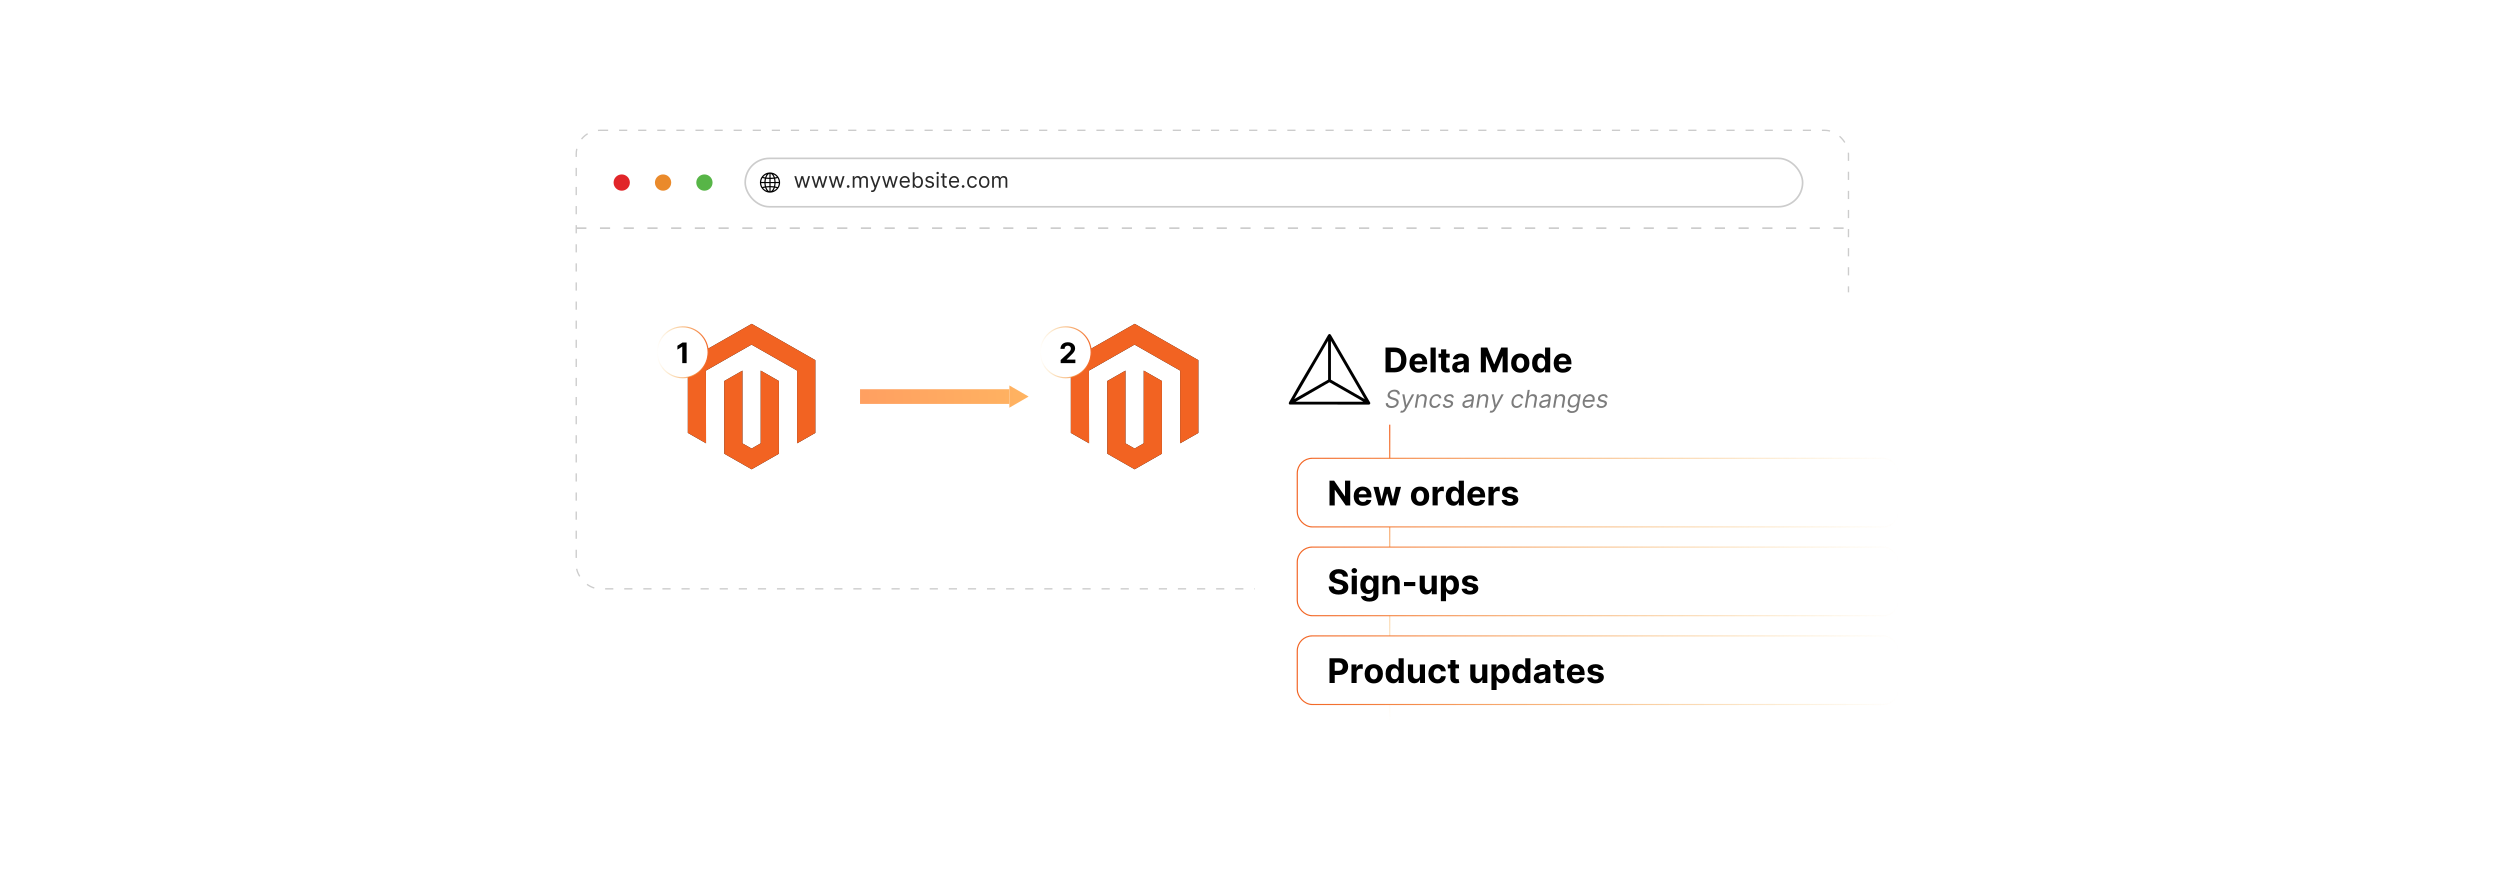 <?xml version="1.0" encoding="UTF-8"?><svg id="a" xmlns="http://www.w3.org/2000/svg" xmlns:xlink="http://www.w3.org/1999/xlink" viewBox="0 0 860 300"><defs><filter id="b" x="224.453" y="98.379" width="68.16" height="76.08" filterUnits="userSpaceOnUse"><feOffset dx="0" dy="0"/><feGaussianBlur result="c" stdDeviation="2.403"/><feFlood flood-color="#919191" flood-opacity=".3"/><feComposite in2="c" operator="in"/><feComposite in="SourceGraphic"/></filter><linearGradient id="d" x1="225.884" y1="121.191" x2="243.801" y2="121.191" gradientUnits="userSpaceOnUse"><stop offset="0" stop-color="#f2ac22" stop-opacity="0"/><stop offset="1" stop-color="#f26322"/></linearGradient><filter id="e" x="356.213" y="98.379" width="68.16" height="76.08" filterUnits="userSpaceOnUse"><feOffset dx="0" dy="0"/><feGaussianBlur result="f" stdDeviation="2.403"/><feFlood flood-color="#919191" flood-opacity=".3"/><feComposite in2="f" operator="in"/><feComposite in="SourceGraphic"/></filter><linearGradient id="g" x1="357.644" x2="375.561" xlink:href="#d"/><linearGradient id="h" x1="352.812" y1="134.206" x2="288.853" y2="138.734" gradientTransform="translate(643.069 272.84) rotate(-180)" gradientUnits="userSpaceOnUse"><stop offset="0" stop-color="#ffb361"/><stop offset="1" stop-color="#ff9d61"/></linearGradient><linearGradient id="i" x1="352.94" y1="136.015" x2="288.981" y2="140.543" gradientTransform="matrix(1,0,0,1,0,0)" xlink:href="#h"/><filter id="j" x="419.583" y="88.548" width="254.4" height="178.8" filterUnits="userSpaceOnUse"><feOffset dx="0" dy="0"/><feGaussianBlur result="k" stdDeviation="4"/><feFlood flood-color="#939393" flood-opacity=".3"/><feComposite in2="k" operator="in"/><feComposite in="SourceGraphic"/></filter><linearGradient id="l" x1="478.067" y1="248.341" x2="478.067" y2="146.085" xlink:href="#d"/><linearGradient id="m" x1="446.058" y1="169.457" x2="653.201" y2="169.457" gradientUnits="userSpaceOnUse"><stop offset="0" stop-color="#f26322"/><stop offset="1" stop-color="#f2ac22" stop-opacity="0"/></linearGradient><linearGradient id="n" y1="200.004" y2="200.004" xlink:href="#m"/><linearGradient id="o" y1="230.55" y2="230.55" xlink:href="#m"/></defs><rect x="198.225" y="44.826" width="437.648" height="157.73" rx="8.167" ry="8.167" fill="#fff" stroke="#ccc" stroke-dasharray="2.815 3.753" stroke-miterlimit="10" stroke-width=".469"/><line x1="198.225" y1="78.486" x2="635.872" y2="78.486" fill="#fff" stroke="#ccc" stroke-dasharray="3.497 4.663" stroke-miterlimit="10" stroke-width=".583"/><circle cx="213.872" cy="62.803" r="2.799" fill="#e12529"/><circle cx="228.096" cy="62.803" r="2.799" fill="#ea8a2b"/><circle cx="242.32" cy="62.803" r="2.799" fill="#57b547"/><rect x="256.345" y="54.481" width="363.759" height="16.645" rx="8.322" ry="8.322" fill="#fff" stroke="#ccc" stroke-miterlimit="10" stroke-width=".583"/><path d="M265.166,59.337l.381.058c1.37.258,2.479,1.37,2.739,2.739l.058.381c-.009.186.012.383,0,.568-.098,1.497-1.274,2.797-2.73,3.107-2.468.524-4.648-1.656-4.123-4.123.309-1.456,1.609-2.632,3.107-2.73h.568ZM264.68,59.784c-.558.173-.85.78-1.042,1.29.001.011.038.019.049.02.329.037.662.049.993.055v-1.366ZM265.085,59.784v1.366c.348.003.697-.018,1.042-.061-.179-.517-.484-1.131-1.042-1.305ZM263.746,59.973c-.484.18-.906.509-1.231.906l.703.149c.107-.382.296-.736.528-1.055ZM267.263,60.892c-.33-.401-.753-.738-1.244-.919.24.32.412.683.54,1.062l.704-.143ZM262.948,62.597c.019-.389.063-.775.148-1.155l-.83-.212c-.249.412-.396.884-.427,1.367h1.109ZM267.925,62.597c-.033-.408-.131-.823-.322-1.186-.017-.033-.077-.151-.104-.154l-.826.19c.076.379.126.763.143,1.15h1.109ZM264.68,61.569c-.389-.002-.779-.029-1.163-.081-.09.363-.133.736-.149,1.109h1.312v-1.028ZM265.085,61.569v1.028h1.312c-.01-.37-.07-.733-.135-1.095-.391.037-.783.074-1.177.068ZM262.948,63.003h-1.109c.028.468.171.922.401,1.327l.857-.191c-.084-.373-.127-.754-.149-1.136ZM264.68,63.003h-1.312c.022.362.055.725.148,1.076l1.164-.075v-1.001ZM266.397,63.003h-1.312v1.001l1.164.075c.09-.351.127-.714.148-1.076ZM267.925,63.003h-1.109c-.021.387-.069.771-.149,1.15l.832.19c.027-.002.087-.121.104-.154.191-.363.29-.778.322-1.186ZM264.68,64.423c-.302.001-.6.026-.899.054-.029.003-.133-.013-.141.021.11.318.259.63.473.891.144.175.341.35.568.399v-1.366ZM265.085,64.423v1.366c.227-.049.424-.224.568-.399.215-.262.363-.574.474-.892l-1.042-.075ZM263.218,64.546c-.181.024-.363.056-.54.1-.034.009-.184.032-.176.068.344.403.77.742,1.271.926-.247-.328-.442-.698-.555-1.094ZM267.263,64.707l-.715-.147c-.124.389-.309.756-.556,1.08.5-.186.935-.522,1.271-.933Z"/><path d="M274.459,64.572l-1.211-3.977h.642l.859,3.044h.042l.849-3.044h.652l.839,3.034h.042l.859-3.034h.642l-1.211,3.977h-.601l-.87-3.055h-.062l-.87,3.055h-.601Z" fill="#282828"/><path d="M280.382,64.572l-1.211-3.977h.642l.859,3.044h.042l.849-3.044h.652l.839,3.034h.042l.859-3.034h.642l-1.211,3.977h-.601l-.87-3.055h-.062l-.87,3.055h-.601Z" fill="#282828"/><path d="M286.306,64.572l-1.211-3.977h.642l.859,3.044h.042l.849-3.044h.652l.839,3.034h.042l.859-3.034h.642l-1.211,3.977h-.601l-.87-3.055h-.062l-.87,3.055h-.601Z" fill="#282828"/><path d="M291.774,64.614c-.127,0-.237-.046-.329-.137-.092-.091-.137-.201-.137-.329,0-.127.045-.237.137-.329.091-.091.201-.137.329-.137.128,0,.237.046.329.137.091.091.137.201.137.329,0,.085-.021.163-.064.233-.043.071-.099.127-.169.169s-.148.064-.234.064Z" fill="#282828"/><path d="M293.337,64.572v-3.977h.59v.621h.052c.083-.212.217-.377.401-.496s.406-.177.665-.177c.262,0,.481.059.656.177s.312.284.41.496h.042c.102-.205.254-.369.458-.49.204-.122.448-.183.733-.183.355,0,.646.111.873.333s.339.567.339,1.034v2.662h-.611v-2.662c0-.293-.08-.503-.241-.629s-.35-.189-.567-.189c-.28,0-.496.084-.65.252s-.231.381-.231.638v2.589h-.621v-2.724c0-.226-.074-.409-.22-.547-.147-.139-.336-.208-.567-.208-.159,0-.307.043-.444.127s-.248.201-.331.351c-.084.149-.126.322-.126.517v2.485h-.611Z" fill="#282828"/><path d="M300.068,66.063c-.103,0-.196-.008-.277-.024-.081-.017-.137-.033-.169-.048l.155-.539c.148.038.28.052.394.042.114-.011.215-.061.304-.152.089-.09.17-.237.245-.439l.114-.311-1.471-3.997h.663l1.098,3.169h.042l1.098-3.169h.663l-1.688,4.557c-.076.205-.17.376-.282.511-.112.135-.242.236-.39.302-.147.065-.314.098-.498.098Z" fill="#282828"/><path d="M304.635,64.572l-1.211-3.977h.642l.859,3.044h.042l.849-3.044h.652l.839,3.034h.042l.859-3.034h.642l-1.211,3.977h-.601l-.87-3.055h-.062l-.87,3.055h-.601Z" fill="#282828"/><path d="M311.325,64.655c-.383,0-.713-.085-.99-.255-.277-.17-.49-.408-.64-.714s-.224-.663-.224-1.07c0-.408.074-.767.224-1.079s.358-.555.626-.73c.269-.175.582-.263.941-.263.207,0,.412.035.613.103.202.069.386.181.552.335.166.154.297.358.396.612.098.253.147.566.147.937v.259h-3.065v-.528h2.444c0-.224-.045-.424-.134-.601-.089-.176-.215-.315-.378-.416-.163-.102-.355-.153-.576-.153-.244,0-.454.06-.63.18-.177.12-.313.276-.408.467-.095.192-.142.397-.142.616v.352c0,.3.052.555.157.763.104.208.249.366.436.474s.403.162.65.162c.161,0,.306-.023.436-.069s.243-.115.338-.207c.095-.092.169-.207.22-.346l.59.166c-.062.201-.167.376-.314.527-.146.151-.328.269-.543.352-.216.084-.459.126-.728.126Z" fill="#282828"/><path d="M313.986,64.572v-5.302h.611v1.958h.052c.045-.069.107-.158.188-.266.08-.108.196-.205.347-.29s.356-.128.615-.128c.335,0,.63.084.886.251s.455.405.598.712c.143.307.215.67.215,1.087,0,.421-.072.786-.215,1.094-.144.308-.342.546-.596.715-.254.168-.546.252-.877.252-.256,0-.46-.043-.614-.128s-.272-.183-.354-.292c-.083-.109-.147-.201-.192-.273h-.072v.611h-.59ZM314.587,62.584c0,.3.044.565.132.793.088.229.217.407.386.536.169.128.377.193.622.193.255,0,.469-.068.641-.204.172-.135.301-.318.389-.549.087-.231.13-.487.13-.77,0-.28-.043-.532-.128-.757s-.214-.404-.386-.536c-.172-.132-.387-.198-.646-.198-.248,0-.458.062-.626.188-.169.126-.297.3-.383.523-.086.224-.129.484-.129.781Z" fill="#282828"/><path d="M321.246,61.486l-.549.155c-.035-.091-.085-.181-.151-.268-.066-.087-.157-.159-.271-.216-.114-.057-.26-.085-.438-.085-.244,0-.446.056-.607.167-.161.111-.242.252-.242.423,0,.152.055.272.166.36.11.088.283.162.518.22l.59.145c.355.086.621.218.795.395.174.177.261.404.261.682,0,.228-.065.431-.195.611s-.312.321-.545.425c-.233.103-.504.155-.813.155-.406,0-.741-.088-1.007-.264-.266-.176-.434-.433-.505-.771l.58-.145c.055.214.16.374.315.481.154.107.356.161.607.161.285,0,.511-.061.68-.183.168-.122.252-.268.252-.439,0-.138-.048-.254-.145-.348-.097-.094-.245-.165-.445-.211l-.663-.155c-.364-.086-.631-.221-.802-.403-.17-.182-.255-.41-.255-.685,0-.224.064-.423.19-.595.127-.173.3-.308.52-.407.22-.098.47-.147.75-.147.394,0,.703.086.928.259.226.173.386.4.48.684Z" fill="#282828"/><path d="M322.551,59.933c-.119,0-.222-.041-.307-.122-.085-.081-.128-.179-.128-.292s.043-.211.128-.292.188-.122.307-.122c.119,0,.221.041.307.122s.128.179.128.292-.043.211-.128.292c-.085.082-.188.122-.307.122ZM322.24,64.572v-3.977h.611v3.977h-.611Z" fill="#282828"/><path d="M325.699,60.596v.518h-2.061v-.518h2.061ZM324.239,59.643h.611v3.79c0,.173.025.302.076.387.051.085.117.142.197.171.081.028.166.043.255.043.067,0,.123-.004.166-.012s.078-.014.103-.019l.124.549c-.042.015-.1.031-.174.048-.074.016-.168.024-.282.024-.172,0-.341-.037-.506-.111-.165-.074-.301-.187-.409-.339-.108-.152-.162-.343-.162-.575v-3.956Z" fill="#282828"/><path d="M328.288,64.655c-.383,0-.713-.085-.99-.255-.277-.17-.49-.408-.64-.714s-.224-.663-.224-1.07c0-.408.074-.767.224-1.079s.358-.555.626-.73c.269-.175.582-.263.941-.263.207,0,.412.035.613.103.202.069.386.181.552.335.166.154.297.358.396.612.098.253.147.566.147.937v.259h-3.065v-.528h2.444c0-.224-.045-.424-.134-.601-.089-.176-.215-.315-.378-.416-.163-.102-.355-.153-.576-.153-.244,0-.454.06-.63.18-.177.12-.313.276-.408.467-.095.192-.142.397-.142.616v.352c0,.3.052.555.157.763.104.208.249.366.436.474s.403.162.65.162c.161,0,.306-.023.436-.069s.243-.115.338-.207c.095-.092.169-.207.22-.346l.59.166c-.062.201-.167.376-.314.527-.146.151-.328.269-.543.352-.216.084-.459.126-.728.126Z" fill="#282828"/><path d="M331.311,64.614c-.127,0-.237-.046-.329-.137-.092-.091-.137-.201-.137-.329,0-.127.045-.237.137-.329.091-.091.201-.137.329-.137.128,0,.237.046.329.137.091.091.137.201.137.329,0,.085-.021.163-.064.233-.043.071-.099.127-.169.169s-.148.064-.234.064Z" fill="#282828"/><path d="M334.491,64.655c-.373,0-.694-.088-.963-.264-.269-.176-.476-.418-.621-.728s-.217-.662-.217-1.059c0-.404.074-.761.224-1.07.149-.31.358-.552.626-.728.269-.175.582-.263.941-.263.279,0,.531.052.756.155.224.103.408.248.551.435.144.186.232.404.267.652h-.611c-.046-.181-.15-.342-.31-.483s-.374-.211-.643-.211c-.238,0-.447.061-.625.185s-.317.297-.416.52c-.1.224-.149.485-.149.786,0,.307.049.575.146.803.098.228.236.405.415.531s.389.189.63.189c.159,0,.303-.028.432-.083s.239-.135.329-.238c.089-.103.153-.228.191-.373h.611c-.034.234-.12.446-.255.633-.135.188-.314.336-.536.445-.222.109-.479.165-.773.165Z" fill="#282828"/><path d="M338.561,64.655c-.359,0-.674-.085-.944-.256s-.48-.41-.632-.717c-.151-.307-.226-.666-.226-1.077,0-.414.075-.775.226-1.085.151-.309.362-.549.632-.72s.585-.256.944-.256.673.085.943.256c.271.171.481.411.632.72s.227.67.227,1.085c0,.411-.076.77-.227,1.077s-.361.546-.632.717c-.27.171-.585.256-.943.256ZM338.561,64.106c.273,0,.497-.07.673-.21.176-.14.307-.324.391-.551.085-.228.127-.475.127-.741,0-.266-.043-.513-.127-.743s-.215-.415-.391-.557c-.176-.142-.4-.212-.673-.212-.273,0-.497.071-.673.212-.176.142-.306.327-.391.557-.085.23-.127.477-.127.743,0,.266.042.513.127.741.085.228.215.412.391.551.176.14.4.21.673.21Z" fill="#282828"/><path d="M341.294,64.572v-3.977h.59v.621h.052c.083-.212.217-.377.401-.496s.406-.177.665-.177c.262,0,.481.059.656.177s.312.284.41.496h.042c.102-.205.254-.369.458-.49.204-.122.448-.183.733-.183.355,0,.646.111.873.333s.339.567.339,1.034v2.662h-.611v-2.662c0-.293-.08-.503-.241-.629s-.35-.189-.567-.189c-.28,0-.496.084-.65.252s-.231.381-.231.638v2.589h-.621v-2.724c0-.226-.074-.409-.22-.547-.147-.139-.336-.208-.567-.208-.159,0-.307.043-.444.127s-.248.201-.331.351c-.084.149-.126.322-.126.517v2.485h-.611Z" fill="#282828"/><path d="M285.289,150.153v-27.466c0-1.504-.807-2.893-2.114-3.638l-22.555-12.861c-1.286-.733-2.863-.733-4.149,0l-22.555,12.861c-1.307.745-2.114,2.134-2.114,3.638v27.466c0,1.504.807,2.893,2.114,3.638l22.555,12.861c1.286.733,2.863.733,4.149,0l22.555-12.861c1.307-.745,2.114-2.134,2.114-3.638Z" fill="#fff" filter="url(#b)"/><polygon points="280.481 123.903 280.481 148.924 274.214 152.5 274.214 127.493 258.518 118.552 242.836 127.493 242.878 152.5 236.611 148.924 236.611 123.916 258.574 111.399 280.481 123.903" fill="#1d1e22"/><polygon points="267.947 131.069 267.947 156.076 258.546 161.441 249.145 156.076 249.131 131.069 255.398 127.493 255.398 152.514 258.546 154.302 261.68 152.5 261.68 127.493 267.947 131.069" fill="#1d1e22"/><polygon points="280.478 123.901 280.478 148.921 274.21 152.5 274.21 127.489 258.516 118.549 242.839 127.489 242.856 135.101 242.881 152.5 236.614 148.921 236.614 123.918 258.575 111.4 280.478 123.901" fill="#f26322"/><polygon points="267.943 131.068 267.943 156.079 258.55 161.439 249.149 156.079 249.132 136.512 249.132 131.068 255.399 127.489 255.399 152.517 258.55 154.298 261.684 152.5 261.684 127.489 267.943 131.068" fill="#f26322"/><circle cx="234.843" cy="121.191" r="8.757" fill="#fff" stroke="url(#d)" stroke-miterlimit="10" stroke-width=".402"/><path d="M236.196,117.828v7.097h-1.5v-5.672h-.042l-1.625,1.019v-1.331l1.757-1.112h1.41Z"/><path d="M417.048,150.153v-27.466c0-1.504-.807-2.893-2.114-3.638l-22.555-12.861c-1.286-.733-2.863-.733-4.149,0l-22.555,12.861c-1.307.745-2.114,2.134-2.114,3.638v27.466c0,1.504.807,2.893,2.114,3.638l22.555,12.861c1.286.733,2.863.733,4.149,0l22.555-12.861c1.307-.745,2.114-2.134,2.114-3.638Z" fill="#fff" filter="url(#e)"/><polygon points="412.241 123.903 412.241 148.924 405.974 152.5 405.974 127.493 390.278 118.552 374.596 127.493 374.637 152.5 368.37 148.924 368.37 123.916 390.333 111.399 412.241 123.903" fill="#1d1e22"/><polygon points="399.706 131.069 399.706 156.076 390.305 161.441 380.905 156.076 380.891 131.069 387.158 127.493 387.158 152.514 390.305 154.302 393.439 152.5 393.439 127.493 399.706 131.069" fill="#1d1e22"/><polygon points="412.238 123.901 412.238 148.921 405.97 152.5 405.97 127.489 390.276 118.549 374.599 127.489 374.615 135.101 374.641 152.5 368.373 148.921 368.373 123.918 390.335 111.4 412.238 123.901" fill="#f26322"/><polygon points="399.702 131.068 399.702 156.079 390.31 161.439 380.908 156.079 380.891 136.512 380.891 131.068 387.159 127.489 387.159 152.517 390.31 154.298 393.443 152.5 393.443 127.489 399.702 131.068" fill="#f26322"/><circle cx="366.602" cy="121.191" r="8.757" fill="#fff" stroke="url(#g)" stroke-miterlimit="10" stroke-width=".402"/><path d="M364.869,124.925v-1.081l2.526-2.339c.215-.207.396-.395.542-.561.147-.167.258-.33.335-.49s.114-.335.114-.521c0-.208-.047-.388-.142-.539s-.224-.268-.388-.35-.35-.123-.558-.123c-.217,0-.407.044-.568.132s-.287.214-.374.378c-.088.164-.132.359-.132.585h-1.424c0-.464.105-.868.315-1.21.21-.342.505-.606.884-.793.378-.187.815-.281,1.31-.281.508,0,.951.09,1.329.269.377.179.671.427.882.743.21.317.315.679.315,1.088,0,.268-.053.532-.158.793-.105.261-.292.55-.56.868-.268.317-.646.698-1.133,1.142l-1.036,1.015v.049h2.98v1.227h-5.059Z"/><rect x="295.851" y="133.893" width="51.367" height="5.054" transform="translate(643.069 272.84) rotate(180)" fill="url(#h)"/><polygon points="353.846 136.42 347.218 132.593 347.218 140.247 353.846 136.42" fill="url(#i)"/><rect x="431.633" y="100.561" width="230.142" height="154.613" rx="5.815" ry="5.815" fill="#fff" filter="url(#j)"/><line x1="478.067" y1="146.085" x2="478.067" y2="248.341" fill="#fff" stroke="url(#l)" stroke-miterlimit="10" stroke-width=".402"/><path d="M479.641,128.084h-3.021v-8.523h3.046c.857,0,1.595.17,2.214.51.619.34,1.095.828,1.429,1.463s.502,1.395.502,2.28c0,.888-.168,1.651-.502,2.289-.334.638-.812,1.128-1.435,1.469-.623.341-1.367.512-2.232.512ZM478.421,126.54h1.145c.533,0,.981-.095,1.346-.285.365-.19.639-.485.824-.886s.277-.919.277-1.554c0-.629-.092-1.144-.277-1.544-.185-.399-.459-.693-.822-.882-.363-.189-.811-.283-1.344-.283h-1.148v5.435Z"/><path d="M488.022,128.209c-.657,0-1.223-.134-1.695-.402-.474-.268-.837-.647-1.093-1.14-.255-.492-.383-1.076-.383-1.75,0-.658.128-1.235.383-1.731.256-.497.615-.883,1.08-1.161s1.011-.416,1.638-.416c.422,0,.815.067,1.18.202.364.134.684.336.957.606s.486.607.639,1.013.229.881.229,1.425v.487h-5.396v-1.099h3.728c0-.255-.056-.481-.167-.678s-.264-.352-.46-.464c-.195-.112-.422-.169-.68-.169-.27,0-.508.062-.714.185-.207.123-.368.289-.485.495-.116.206-.176.436-.179.689v1.044c0,.316.059.59.177.82.118.231.285.408.502.533.216.125.473.188.769.188.197,0,.377-.028.541-.084.164-.055.304-.139.42-.249.117-.111.206-.247.267-.408l1.64.108c-.083.394-.253.737-.51,1.03-.257.293-.587.52-.99.683-.404.162-.869.244-1.397.244Z"/><path d="M493.885,119.561v8.523h-1.773v-8.523h1.773Z"/><path d="M498.699,121.692v1.331h-3.85v-1.331h3.85ZM495.724,120.161h1.772v5.959c0,.164.025.29.075.38.05.09.12.153.21.19s.195.054.315.054c.083,0,.166-.008.25-.023.083-.015.146-.027.191-.035l.278,1.319c-.089.028-.214.06-.374.098-.161.038-.357.06-.587.069-.428.017-.802-.04-1.122-.17s-.569-.333-.747-.608c-.177-.274-.265-.621-.262-1.04v-6.192Z"/><path d="M501.675,128.204c-.408,0-.771-.071-1.091-.214-.318-.143-.57-.355-.755-.637-.185-.281-.276-.633-.276-1.055,0-.355.065-.653.195-.894.13-.242.308-.435.532-.583.225-.147.48-.258.768-.333.287-.075.589-.127.905-.158.372-.039.672-.076.899-.11s.393-.086.495-.156.153-.172.153-.308v-.025c0-.264-.082-.468-.247-.612s-.399-.216-.701-.216c-.319,0-.573.07-.762.21s-.314.316-.374.526l-1.64-.133c.083-.389.246-.725.491-1.009.243-.284.56-.503.946-.658.387-.154.836-.231,1.346-.231.355,0,.696.042,1.022.125.326.084.616.212.87.387s.454.398.602.672c.146.273.221.6.221.98v4.311h-1.682v-.886h-.05c-.102.2-.24.375-.412.526s-.379.269-.62.353-.519.127-.836.127ZM502.183,126.981c.261,0,.49-.052.69-.156.199-.104.356-.245.47-.422.114-.178.171-.379.171-.604v-.678c-.056.036-.131.069-.227.098-.096.029-.203.056-.322.079-.119.024-.239.044-.358.062s-.228.034-.324.048c-.208.031-.39.079-.545.145-.155.067-.276.156-.362.269s-.129.252-.129.418c0,.241.088.425.264.551.177.126.4.19.673.19Z"/><path d="M509.401,119.561h2.223l2.347,5.726h.1l2.348-5.726h2.222v8.523h-1.748v-5.547h-.07l-2.205,5.505h-1.19l-2.205-5.526h-.071v5.568h-1.748v-8.523Z"/><path d="M522.976,128.209c-.646,0-1.205-.138-1.675-.414-.471-.276-.833-.662-1.089-1.157-.255-.496-.383-1.07-.383-1.725,0-.66.128-1.238.383-1.733.256-.496.618-.881,1.089-1.157.47-.276,1.028-.414,1.675-.414.645,0,1.204.138,1.675.414.47.276.833.662,1.088,1.157.255.495.383,1.073.383,1.733,0,.655-.128,1.23-.383,1.725-.255.495-.618.88-1.088,1.157-.471.276-1.029.414-1.675.414ZM522.984,126.835c.294,0,.54-.084.736-.252.197-.168.347-.398.447-.689.102-.291.152-.623.152-.995,0-.372-.051-.703-.152-.994-.101-.291-.25-.521-.447-.691-.196-.169-.442-.254-.736-.254-.297,0-.546.085-.747.254-.201.169-.352.399-.453.691-.102.291-.152.623-.152.994,0,.372.051.704.152.995.101.291.252.521.453.689s.45.252.747.252Z"/><path d="M529.633,128.188c-.485,0-.925-.126-1.316-.377-.393-.251-.704-.622-.933-1.111-.229-.489-.343-1.091-.343-1.804,0-.732.117-1.342.353-1.829.235-.487.55-.852.942-1.094s.823-.364,1.292-.364c.357,0,.656.06.896.181s.435.271.583.45c.148.179.261.354.339.526h.054v-3.205h1.769v8.523h-1.747v-1.023h-.075c-.083.177-.2.353-.352.526s-.347.317-.587.431-.532.17-.876.17ZM530.194,126.777c.286,0,.528-.078.727-.235s.351-.377.458-.66c.106-.283.16-.615.16-.995s-.053-.71-.158-.99-.258-.497-.458-.649c-.199-.152-.442-.229-.729-.229-.291,0-.536.079-.736.237-.199.158-.351.377-.453.658s-.154.605-.154.974c0,.372.052.7.156.984.103.285.255.506.453.666s.443.239.734.239Z"/><path d="M537.635,128.209c-.657,0-1.223-.134-1.695-.402-.474-.268-.837-.647-1.093-1.14-.255-.492-.383-1.076-.383-1.75,0-.658.128-1.235.383-1.731.256-.497.615-.883,1.08-1.161s1.011-.416,1.638-.416c.422,0,.815.067,1.18.202.364.134.684.336.957.606s.486.607.639,1.013.229.881.229,1.425v.487h-5.396v-1.099h3.728c0-.255-.056-.481-.167-.678s-.264-.352-.46-.464c-.195-.112-.422-.169-.68-.169-.27,0-.508.062-.714.185-.207.123-.368.289-.485.495-.116.206-.176.436-.179.689v1.044c0,.316.059.59.177.82.118.231.285.408.502.533.216.125.473.188.769.188.197,0,.377-.028.541-.084.164-.055.304-.139.42-.249.117-.111.206-.247.267-.408l1.64.108c-.083.394-.253.737-.51,1.03-.257.293-.587.52-.99.683-.404.162-.869.244-1.397.244Z"/><path d="M480.808,135.701c0-.329-.109-.579-.326-.75s-.511-.256-.882-.256c-.271,0-.516.044-.733.132s-.395.208-.532.362c-.138.154-.223.328-.254.523-.026.164-.009.304.051.42.06.117.145.213.256.29s.23.14.357.189.245.088.353.118l.598.168c.149.042.316.1.499.173s.355.174.515.301c.159.127.282.289.366.486.085.198.103.44.056.727-.056.331-.192.63-.409.897s-.501.479-.856.637c-.354.157-.766.236-1.237.236-.439,0-.807-.071-1.105-.212-.298-.142-.518-.339-.658-.592-.141-.253-.195-.547-.163-.883h.766c-.02.231.026.422.138.573.112.15.267.262.467.335.199.073.42.109.664.109.283,0,.545-.046.785-.139.24-.092.44-.222.598-.389s.256-.361.291-.585c.036-.203.008-.369-.084-.496-.092-.128-.225-.231-.398-.311-.173-.08-.364-.149-.571-.209l-.718-.215c-.455-.138-.8-.334-1.037-.589s-.321-.589-.256-1.002c.06-.343.205-.643.434-.899.229-.256.513-.456.852-.598.339-.143.704-.214,1.095-.214.395,0,.732.071,1.014.214s.491.339.628.589c.138.251.189.537.152.86h-.718Z" fill="#7c7c7c"/><path d="M482.154,141.97c-.12,0-.225-.01-.315-.029s-.153-.037-.187-.055l.287-.622c.164.044.31.057.439.041.128-.017.251-.08.367-.189.117-.109.239-.279.367-.51l.197-.359-.922-4.594h.736l.658,3.673h.048l1.878-3.673h.796l-2.817,5.258c-.132.245-.276.446-.434.601-.158.156-.328.271-.512.346s-.379.112-.586.112Z" fill="#7c7c7c"/><path d="M487.831,137.483l-.455,2.764h-.705l.766-4.594h.682l-.119.718h.06c.144-.233.338-.421.583-.564s.541-.214.889-.214c.307,0,.566.064.779.19.212.127.362.318.451.574s.102.58.037.971l-.49,2.919h-.706l.478-2.872c.06-.359.014-.64-.139-.843-.152-.204-.394-.305-.723-.305-.228,0-.438.049-.63.146s-.354.24-.487.428-.223.415-.271.682Z" fill="#7c7c7c"/><path d="M493.454,140.343c-.434,0-.788-.102-1.063-.305-.276-.203-.469-.483-.576-.84s-.124-.765-.048-1.224c.076-.466.23-.879.461-1.237s.519-.638.864-.84c.345-.203.725-.304,1.14-.304.323,0,.605.06.844.18s.424.287.553.502c.13.215.19.466.183.753h-.706c-.019-.209-.108-.395-.268-.558-.158-.163-.393-.244-.701-.244-.275,0-.528.071-.76.214s-.426.343-.583.601c-.158.258-.265.561-.32.908-.06.355-.055.664.015.927.07.263.196.468.38.613s.415.218.694.218c.184,0,.354-.032.515-.096.159-.064.301-.155.425-.275.123-.12.221-.263.293-.431h.706c-.088.271-.229.515-.422.731-.193.217-.428.388-.703.515s-.582.19-.921.19Z" fill="#7c7c7c"/><path d="M500.154,136.681l-.67.179c-.024-.107-.065-.211-.125-.312-.059-.101-.148-.183-.269-.248-.121-.065-.285-.097-.492-.097-.281,0-.525.064-.733.193-.207.128-.325.291-.355.489-.03.174.01.312.12.416.109.103.293.189.55.254l.658.168c.395.102.677.253.845.456.169.202.226.465.172.788-.044.263-.158.498-.344.706s-.423.371-.712.49c-.289.12-.611.18-.966.18-.473,0-.846-.102-1.119-.307-.273-.204-.419-.501-.436-.89l.706-.168c.018.245.106.43.265.555s.382.187.669.187c.328,0,.603-.07.822-.211.219-.141.344-.31.374-.507.029-.162-.002-.296-.095-.404-.093-.108-.253-.189-.479-.243l-.731-.179c-.406-.102-.691-.257-.854-.467-.163-.209-.217-.473-.163-.79.044-.259.156-.489.336-.688.181-.199.408-.356.683-.47s.572-.17.895-.17c.455,0,.795.099,1.02.298.225.198.367.462.428.791Z" fill="#7c7c7c"/><path d="M504.414,140.355c-.291,0-.547-.056-.766-.166-.22-.111-.382-.272-.488-.482-.105-.21-.134-.465-.086-.764.045-.263.134-.477.266-.642s.292-.294.48-.389.392-.166.61-.212c.218-.047.435-.084.653-.109.283-.036.514-.064.69-.084.178-.02.311-.053.401-.099.09-.045.144-.124.164-.236v-.024c.048-.293.01-.522-.116-.686s-.351-.247-.673-.247c-.335,0-.615.074-.841.222-.226.147-.392.305-.5.472l-.622-.239c.164-.279.359-.497.587-.653.228-.157.465-.266.715-.329.249-.063.489-.094.721-.094.147,0,.315.018.499.052.185.035.359.106.522.214.162.108.285.271.368.488.082.217.094.508.034.874l-.503,3.027h-.706l.108-.622h-.036c-.064.1-.161.206-.292.32-.13.114-.295.21-.493.29-.198.08-.432.12-.698.12ZM504.617,139.72c.279,0,.524-.055.734-.165s.38-.252.509-.425c.128-.173.209-.356.24-.547l.108-.646c-.036.036-.107.068-.213.097s-.225.054-.357.075-.261.039-.386.054c-.125.015-.225.027-.301.038-.188.024-.365.062-.534.115-.168.053-.31.131-.425.236-.114.104-.185.247-.214.426-.041.245.018.43.177.555s.38.187.661.187Z" fill="#7c7c7c"/><path d="M508.985,137.483l-.455,2.764h-.705l.766-4.594h.682l-.119.718h.06c.144-.233.338-.421.583-.564s.541-.214.889-.214c.307,0,.566.064.779.19.212.127.362.318.451.574s.102.58.037.971l-.49,2.919h-.706l.478-2.872c.06-.359.014-.64-.139-.843-.152-.204-.394-.305-.723-.305-.228,0-.438.049-.63.146s-.354.24-.487.428-.223.415-.271.682Z" fill="#7c7c7c"/><path d="M512.926,141.97c-.119,0-.225-.01-.315-.029s-.153-.037-.186-.055l.287-.622c.163.044.31.057.438.041.129-.017.252-.08.368-.189.117-.109.239-.279.366-.51l.198-.359-.922-4.594h.736l.657,3.673h.048l1.879-3.673h.796l-2.818,5.258c-.131.245-.275.446-.434.601-.157.156-.328.271-.511.346-.184.075-.379.112-.587.112Z" fill="#7c7c7c"/><path d="M521.667,140.343c-.434,0-.788-.102-1.063-.305-.276-.203-.469-.483-.576-.84s-.124-.765-.048-1.224c.076-.466.23-.879.461-1.237s.519-.638.864-.84c.345-.203.725-.304,1.14-.304.323,0,.605.06.844.18s.424.287.553.502c.13.215.19.466.183.753h-.706c-.019-.209-.108-.395-.268-.558-.158-.163-.393-.244-.701-.244-.275,0-.528.071-.76.214s-.426.343-.583.601c-.158.258-.265.561-.32.908-.06.355-.055.664.015.927.07.263.196.468.38.613s.415.218.694.218c.184,0,.354-.032.515-.096.159-.064.301-.155.425-.275.123-.12.221-.263.293-.431h.706c-.088.271-.229.515-.422.731-.193.217-.428.388-.703.515s-.582.19-.921.19Z" fill="#7c7c7c"/><path d="M525.675,137.483l-.455,2.764h-.705l1.017-6.126h.706l-.371,2.249h.06c.144-.239.336-.429.576-.568s.543-.209.908-.209c.31,0,.573.062.788.187.214.124.365.315.454.571s.102.582.037.977l-.49,2.919h-.706l.478-2.872c.06-.365.012-.647-.144-.848-.157-.2-.399-.3-.729-.3-.231,0-.446.049-.644.146s-.366.24-.503.428-.229.415-.276.682Z" fill="#7c7c7c"/><path d="M530.832,140.355c-.291,0-.547-.056-.766-.166-.22-.111-.382-.272-.488-.482-.105-.21-.134-.465-.086-.764.045-.263.134-.477.266-.642s.292-.294.48-.389.392-.166.61-.212c.218-.047.435-.084.653-.109.283-.036.514-.064.69-.084.178-.02.311-.053.401-.099.09-.045.144-.124.164-.236v-.024c.048-.293.01-.522-.116-.686s-.351-.247-.673-.247c-.335,0-.615.074-.841.222-.226.147-.392.305-.5.472l-.622-.239c.164-.279.359-.497.587-.653.228-.157.465-.266.715-.329.249-.063.489-.094.721-.094.147,0,.315.018.499.052.185.035.359.106.522.214.162.108.285.271.368.488.082.217.094.508.034.874l-.503,3.027h-.706l.108-.622h-.036c-.064.1-.161.206-.292.32-.13.114-.295.21-.493.29-.198.08-.432.12-.698.12ZM531.035,139.72c.279,0,.524-.055.734-.165s.38-.252.509-.425c.128-.173.209-.356.24-.547l.108-.646c-.036.036-.107.068-.213.097s-.225.054-.357.075-.261.039-.386.054c-.125.015-.225.027-.301.038-.188.024-.365.062-.534.115-.168.053-.31.131-.425.236-.114.104-.185.247-.214.426-.041.245.018.43.177.555s.38.187.661.187Z" fill="#7c7c7c"/><path d="M535.402,137.483l-.455,2.764h-.705l.766-4.594h.682l-.119.718h.06c.144-.233.338-.421.583-.564s.541-.214.889-.214c.307,0,.566.064.779.19.212.127.362.318.451.574s.102.58.037.971l-.49,2.919h-.706l.478-2.872c.06-.359.014-.64-.139-.843-.152-.204-.394-.305-.723-.305-.228,0-.438.049-.63.146s-.354.24-.487.428-.223.415-.271.682Z" fill="#7c7c7c"/><path d="M540.738,142.066c-.344,0-.631-.043-.862-.13-.231-.087-.416-.2-.556-.341s-.245-.291-.317-.45l.634-.395c.048.084.11.18.185.289.076.109.191.204.346.284.154.081.372.121.653.121.369,0,.692-.089.97-.269s.448-.46.515-.843l.144-.934h-.06c-.064.084-.152.187-.266.31-.114.123-.267.231-.458.326s-.436.142-.735.142c-.373,0-.692-.088-.958-.263-.265-.175-.455-.431-.569-.766-.115-.335-.132-.742-.053-1.221.078-.471.229-.881.45-1.231.223-.35.497-.621.824-.814s.685-.289,1.071-.289c.299,0,.528.049.69.148.16.099.277.21.352.335.073.125.129.227.167.307h.072l.119-.73h.683l-.778,4.726c-.065.395-.208.716-.428.964-.22.248-.488.431-.808.547s-.661.175-1.025.175ZM541.109,139.541c.281,0,.532-.065.753-.194.22-.129.403-.316.549-.559.145-.244.246-.535.302-.874.056-.331.052-.623-.012-.876-.065-.253-.185-.452-.36-.595-.177-.144-.407-.215-.692-.215-.302,0-.561.076-.779.227-.219.152-.396.355-.531.61s-.23.539-.281.85c-.052.319-.05.601.006.845.056.245.17.436.343.575.173.138.407.207.704.207Z" fill="#7c7c7c"/><path d="M546.218,140.343c-.44,0-.805-.098-1.092-.294-.287-.197-.487-.472-.602-.826-.113-.354-.132-.766-.054-1.237s.232-.886.464-1.246c.231-.36.519-.641.864-.843.345-.203.724-.304,1.137-.304.239,0,.47.04.691.12.221.08.412.209.574.387.161.179.273.415.338.708.064.293.06.654-.013,1.083l-.048.299h-3.541l.096-.61h2.823c.046-.259.035-.491-.034-.694-.068-.203-.188-.364-.355-.481-.169-.118-.382-.176-.639-.176-.266,0-.513.071-.742.214s-.421.322-.574.538c-.153.217-.249.436-.287.66l-.084.526c-.06.381-.05.684.028.91.079.225.217.387.414.486.198.099.445.148.742.148.19,0,.364-.026.523-.079s.302-.133.428-.239c.126-.107.231-.24.317-.399l.645.191c-.109.231-.264.434-.462.609-.198.174-.43.31-.693.407-.265.097-.554.145-.866.145Z" fill="#7c7c7c"/><path d="M553.074,136.681l-.67.179c-.024-.107-.065-.211-.125-.312-.059-.101-.148-.183-.269-.248-.121-.065-.285-.097-.492-.097-.281,0-.525.064-.733.193-.207.128-.325.291-.355.489-.03.174.01.312.12.416.109.103.293.189.55.254l.658.168c.395.102.677.253.845.456.169.202.226.465.172.788-.044.263-.158.498-.344.706s-.423.371-.712.49c-.289.12-.611.18-.966.18-.473,0-.846-.102-1.119-.307-.273-.204-.419-.501-.436-.89l.706-.168c.018.245.106.43.265.555s.382.187.669.187c.328,0,.603-.07.822-.211.219-.141.344-.31.374-.507.029-.162-.002-.296-.095-.404-.093-.108-.253-.189-.479-.243l-.731-.179c-.406-.102-.691-.257-.854-.467-.163-.209-.217-.473-.163-.79.044-.259.156-.489.336-.688.181-.199.408-.356.683-.47s.572-.17.895-.17c.455,0,.795.099,1.02.298.225.198.367.462.428.791Z" fill="#7c7c7c"/><rect x="446.259" y="157.656" width="206.741" height="23.602" rx="5.155" ry="5.155" fill="#fff" stroke="url(#m)" stroke-miterlimit="10" stroke-width=".402"/><path d="M464.478,165.346v8.523h-1.557l-3.708-5.363h-.062v5.363h-1.802v-8.523h1.581l3.679,5.36h.075v-5.36h1.794Z"/><path d="M468.842,173.993c-.657,0-1.223-.134-1.695-.401-.473-.268-.837-.647-1.093-1.141-.255-.492-.383-1.075-.383-1.749,0-.658.128-1.235.383-1.731.255-.497.615-.884,1.08-1.161s1.01-.416,1.637-.416c.422,0,.815.067,1.18.202.365.134.684.336.957.606.273.269.486.606.639,1.013.152.406.229.882.229,1.426v.486h-5.397v-1.099h3.728c0-.255-.056-.481-.167-.678-.111-.197-.264-.352-.46-.464-.196-.112-.422-.169-.681-.169-.269,0-.507.061-.713.185-.207.123-.369.288-.485.495-.117.206-.176.435-.179.689v1.044c0,.316.059.59.177.82.118.231.285.407.501.532.217.125.473.188.77.188.197,0,.377-.027.541-.083s.304-.139.42-.25c.116-.11.205-.247.266-.407l1.64.107c-.084.395-.253.737-.51,1.03-.257.293-.587.52-.99.683-.404.162-.869.243-1.397.243Z"/><path d="M474.194,173.868l-1.739-6.392h1.794l.99,4.295h.058l1.032-4.295h1.76l1.048,4.269h.054l.974-4.269h1.79l-1.735,6.392h-1.877l-1.099-4.019h-.079l-1.099,4.019h-1.873Z"/><path d="M488.5,173.993c-.646,0-1.205-.138-1.675-.414-.471-.276-.833-.661-1.089-1.156-.255-.496-.383-1.07-.383-1.726,0-.66.128-1.237.383-1.732.256-.496.618-.881,1.089-1.157.47-.276,1.028-.414,1.675-.414s1.204.138,1.675.414c.47.276.833.661,1.088,1.157.256.495.383,1.072.383,1.732,0,.655-.127,1.23-.383,1.726-.255.495-.618.88-1.088,1.156-.471.276-1.028.414-1.675.414ZM488.508,172.62c.294,0,.54-.084.737-.252.196-.168.346-.398.447-.689.101-.291.151-.623.151-.995,0-.371-.051-.703-.151-.994-.102-.291-.251-.521-.447-.69-.197-.169-.443-.254-.737-.254-.297,0-.546.085-.746.254-.201.169-.352.399-.454.69s-.151.623-.151.994c0,.372.05.704.151.995s.253.52.454.689c.2.168.449.252.746.252Z"/><path d="M492.803,173.868v-6.392h1.718v1.115h.067c.116-.397.311-.697.586-.9.275-.204.592-.307.949-.307.089,0,.185.006.287.017.102.012.192.027.271.046v1.573c-.083-.025-.198-.047-.346-.066-.146-.019-.281-.029-.403-.029-.261,0-.493.057-.697.169s-.364.268-.482.468-.177.43-.177.69v3.616h-1.772Z"/><path d="M499.947,173.973c-.485,0-.925-.126-1.317-.377s-.703-.621-.932-1.111c-.23-.489-.344-1.091-.344-1.804,0-.732.118-1.342.353-1.829.236-.486.551-.852.943-1.094.393-.243.823-.364,1.292-.364.357,0,.656.06.896.181.24.121.434.271.582.45.148.179.262.353.34.526h.054v-3.205h1.769v8.523h-1.748v-1.023h-.074c-.083.178-.2.353-.352.526-.151.174-.347.317-.587.431-.24.114-.532.171-.876.171ZM500.509,172.562c.286,0,.528-.078.727-.234.198-.157.351-.377.457-.66.107-.283.161-.614.161-.994s-.053-.71-.158-.99-.259-.497-.458-.649c-.2-.152-.442-.23-.729-.23-.291,0-.537.079-.736.237-.2.158-.351.378-.453.658-.103.28-.154.605-.154.974,0,.371.052.699.156.983.103.285.255.507.453.666.198.16.443.239.734.239Z"/><path d="M507.949,173.993c-.657,0-1.223-.134-1.695-.401-.474-.268-.838-.647-1.093-1.141-.255-.492-.383-1.075-.383-1.749,0-.658.128-1.235.383-1.731.255-.497.615-.884,1.08-1.161s1.01-.416,1.637-.416c.422,0,.815.067,1.181.202.364.134.684.336.957.606.273.269.485.606.639,1.013.152.406.229.882.229,1.426v.486h-5.397v-1.099h3.728c0-.255-.056-.481-.166-.678-.111-.197-.265-.352-.46-.464s-.422-.169-.681-.169c-.269,0-.507.061-.713.185-.207.123-.369.288-.485.495-.116.206-.176.435-.179.689v1.044c0,.316.059.59.177.82s.285.407.501.532c.217.125.474.188.77.188.196,0,.377-.027.541-.083.163-.056.304-.139.42-.25.116-.11.205-.247.267-.407l1.64.107c-.084.395-.254.737-.51,1.03-.257.293-.587.52-.99.683-.404.162-.869.243-1.397.243Z"/><path d="M512.039,173.868v-6.392h1.719v1.115h.066c.116-.397.312-.697.587-.9.274-.204.591-.307.949-.307.088,0,.184.006.287.017.102.012.192.027.271.046v1.573c-.084-.025-.199-.047-.346-.066-.147-.019-.282-.029-.403-.029-.262,0-.493.057-.697.169s-.365.268-.483.468c-.117.2-.177.43-.177.69v3.616h-1.772Z"/><path d="M522.147,169.3l-1.622.1c-.028-.139-.088-.265-.18-.377-.091-.112-.211-.202-.359-.271-.148-.067-.325-.102-.531-.102-.274,0-.506.058-.694.173s-.283.268-.283.459c0,.153.06.282.184.388.122.105.331.19.628.254l1.157.232c.621.128,1.084.333,1.39.616.305.283.457.654.457,1.115,0,.419-.122.786-.368,1.103-.245.316-.581.562-1.007.739-.426.176-.916.264-1.471.264-.847,0-1.52-.177-2.021-.53s-.794-.836-.88-1.446l1.743-.092c.053.258.181.455.383.589.203.135.462.202.778.202.31,0,.561-.06.751-.181.19-.121.287-.277.289-.469-.002-.161-.07-.293-.203-.398-.134-.103-.339-.184-.616-.239l-1.106-.221c-.625-.124-1.089-.341-1.393-.648-.304-.309-.455-.701-.455-1.178,0-.411.111-.765.335-1.062.223-.297.538-.525.944-.686s.883-.241,1.43-.241c.807,0,1.442.171,1.907.512s.736.806.814,1.395Z"/><rect x="446.259" y="188.202" width="206.741" height="23.602" rx="5.155" ry="5.155" fill="#fff" stroke="url(#n)" stroke-miterlimit="10" stroke-width=".402"/><path d="M461.972,198.344c-.033-.335-.176-.596-.429-.782s-.595-.279-1.028-.279c-.294,0-.542.041-.745.123-.203.082-.357.195-.464.339-.107.144-.16.308-.16.491-.006.153.027.286.098.4s.169.211.293.293c.124.082.269.153.433.212s.338.11.524.152l.766.183c.372.084.713.194,1.023.333.311.139.58.309.808.512.227.203.404.441.53.716.127.274.191.589.194.944-.003.522-.135.973-.398,1.355-.262.382-.64.677-1.132.887-.493.209-1.085.314-1.779.314-.688,0-1.287-.105-1.795-.316-.509-.21-.906-.523-1.19-.938-.285-.415-.434-.929-.448-1.542h1.744c.019.286.102.524.248.714.146.19.341.333.587.429s.523.144.835.144c.305,0,.571-.044.797-.133s.401-.212.526-.371c.124-.158.187-.34.187-.545,0-.191-.056-.352-.169-.483-.112-.13-.276-.241-.491-.333-.215-.092-.478-.175-.789-.25l-.928-.233c-.718-.175-1.286-.448-1.702-.82-.416-.372-.623-.873-.62-1.502-.003-.516.135-.967.414-1.353s.662-.686,1.15-.903c.488-.217,1.043-.325,1.665-.325.632,0,1.185.108,1.658.325.473.216.841.517,1.105.903.263.386.399.832.408,1.34h-1.727Z"/><path d="M465.88,197.2c-.264,0-.489-.087-.676-.262-.188-.175-.281-.386-.281-.633,0-.247.095-.459.283-.634.189-.176.413-.265.674-.265.263,0,.489.087.676.262.188.175.281.386.281.633,0,.247-.094.459-.281.634-.187.176-.413.264-.676.264ZM464.989,204.415v-6.392h1.772v6.392h-1.772Z"/><path d="M471.056,206.946c-.574,0-1.066-.079-1.475-.235s-.734-.37-.976-.639c-.242-.269-.398-.572-.47-.907l1.639-.221c.05.128.129.247.237.358.108.111.252.201.431.269.179.068.398.102.655.102.386,0,.704-.094.955-.281.251-.187.377-.5.377-.938v-1.169h-.075c-.078.178-.194.345-.35.503s-.355.287-.599.387c-.244.1-.536.15-.874.15-.48,0-.916-.112-1.309-.335-.393-.223-.705-.566-.936-1.028-.232-.461-.348-1.046-.348-1.754,0-.724.118-1.329.353-1.814.236-.486.55-.849.943-1.09s.823-.362,1.292-.362c.358,0,.657.06.899.181.241.121.436.271.585.45.148.179.263.354.343.526h.066v-1.074h1.76v6.454c0,.543-.133.999-.399,1.365-.266.366-.634.642-1.105.826s-1.011.277-1.621.277ZM471.093,202.992c.286,0,.528-.071.726-.214.198-.143.351-.348.458-.616.107-.268.161-.589.161-.963s-.053-.7-.158-.976-.258-.49-.458-.643c-.2-.152-.442-.229-.728-.229-.291,0-.537.079-.737.235s-.351.374-.453.651c-.103.277-.154.598-.154.961,0,.369.052.688.156.955.104.268.255.475.454.62.198.145.443.218.734.218Z"/><path d="M477.368,200.72v3.695h-1.772v-6.392h1.69v1.127h.075c.142-.372.379-.666.712-.884.333-.218.736-.327,1.21-.327.444,0,.831.097,1.161.291s.587.471.77.83.274.787.274,1.284v4.07h-1.772v-3.753c.002-.391-.097-.697-.3-.917-.203-.221-.481-.331-.836-.331-.238,0-.449.051-.63.154-.182.102-.323.252-.424.447-.102.195-.153.431-.156.705Z"/><path d="M486.864,200.213v1.406h-3.887v-1.406h3.887Z"/><path d="M492.474,201.694v-3.67h1.772v6.392h-1.702v-1.161h-.066c-.144.374-.384.676-.718.903s-.741.341-1.222.341c-.427,0-.803-.097-1.127-.291-.325-.194-.578-.47-.76-.828s-.274-.787-.276-1.286v-4.07h1.772v3.753c.003.377.103.675.304.894.199.219.468.329.803.329.214,0,.414-.049.6-.147s.336-.245.451-.439.172-.434.169-.72Z"/><path d="M495.661,206.812v-8.789h1.747v1.074h.079c.078-.172.191-.348.34-.526.147-.179.342-.329.582-.45s.539-.181.896-.181c.467,0,.896.122,1.29.364.395.243.709.607.945,1.094.235.487.353,1.097.353,1.829,0,.713-.114,1.315-.344,1.804-.229.49-.539.86-.932,1.111s-.832.377-1.317.377c-.344,0-.636-.057-.876-.17s-.436-.257-.589-.431-.269-.349-.35-.526h-.054v3.42h-1.772ZM497.397,201.22c0,.38.052.711.157.995.105.283.259.503.458.66.2.157.442.235.729.235.288,0,.532-.08.732-.239.199-.16.352-.381.455-.666.104-.284.156-.612.156-.984,0-.369-.051-.693-.153-.974-.103-.28-.254-.499-.454-.658-.199-.158-.445-.237-.736-.237-.289,0-.532.077-.731.229-.198.153-.351.369-.456.649s-.157.61-.157.99Z"/><path d="M508.39,199.846l-1.622.1c-.028-.139-.088-.264-.18-.377-.091-.112-.211-.203-.359-.271s-.325-.102-.531-.102c-.274,0-.506.058-.694.173s-.283.268-.283.46c0,.153.06.282.184.387.122.105.331.19.628.254l1.157.233c.621.128,1.084.333,1.39.616.305.283.457.655.457,1.115,0,.419-.122.787-.368,1.103-.245.316-.581.562-1.007.739-.426.176-.916.264-1.471.264-.847,0-1.52-.177-2.021-.531s-.794-.835-.88-1.446l1.743-.092c.053.258.181.455.383.589.203.135.462.202.778.202.31,0,.561-.06.751-.181.19-.121.287-.277.289-.468-.002-.161-.07-.293-.203-.398-.134-.104-.339-.184-.616-.239l-1.106-.221c-.625-.124-1.089-.341-1.393-.649-.304-.308-.455-.701-.455-1.178,0-.411.111-.764.335-1.061.223-.297.538-.526.944-.686.406-.161.883-.242,1.43-.242.807,0,1.442.171,1.907.512.465.341.736.806.814,1.394Z"/><rect x="446.259" y="218.749" width="206.741" height="23.602" rx="5.155" ry="5.155" fill="#fff" stroke="url(#o)" stroke-miterlimit="10" stroke-width=".402"/><path d="M457.349,234.962v-8.523h3.362c.646,0,1.197.123,1.652.369.455.245.803.585,1.042,1.02s.36.934.36,1.5-.122,1.065-.366,1.498-.597.77-1.059,1.011-1.02.362-1.675.362h-2.143v-1.444h1.852c.347,0,.633-.06.859-.181s.396-.289.508-.503.169-.462.169-.743c0-.283-.056-.531-.169-.743-.112-.212-.282-.377-.51-.495-.228-.118-.516-.177-.865-.177h-1.215v7.049h-1.802Z"/><path d="M464.906,234.962v-6.392h1.718v1.115h.067c.116-.397.312-.697.586-.901.275-.204.591-.306.949-.306.088,0,.184.006.287.017.102.011.192.027.271.046v1.573c-.084-.025-.199-.047-.346-.067-.147-.019-.282-.029-.403-.029-.261,0-.493.056-.697.169s-.365.268-.483.468c-.118.2-.177.43-.177.691v3.616h-1.772Z"/><path d="M472.583,235.087c-.646,0-1.205-.138-1.675-.414-.47-.276-.833-.662-1.088-1.157-.255-.496-.383-1.07-.383-1.725,0-.66.128-1.238.383-1.733.255-.496.618-.881,1.088-1.157.47-.276,1.028-.414,1.675-.414s1.205.138,1.675.414c.47.276.833.662,1.088,1.157.255.495.383,1.073.383,1.733,0,.655-.127,1.23-.383,1.725-.255.495-.618.88-1.088,1.157-.47.276-1.028.414-1.675.414ZM472.591,233.714c.294,0,.54-.084.737-.252.197-.168.346-.398.447-.689.101-.291.152-.623.152-.995,0-.372-.051-.703-.152-.994-.102-.291-.251-.521-.447-.691-.197-.169-.443-.254-.737-.254-.297,0-.546.085-.747.254-.201.169-.352.399-.454.691-.102.291-.152.623-.152.994,0,.372.05.704.152.995.101.291.252.521.454.689.201.168.45.252.747.252Z"/><path d="M479.241,235.066c-.485,0-.924-.126-1.317-.377s-.703-.622-.932-1.111c-.229-.489-.343-1.091-.343-1.804,0-.732.118-1.342.353-1.829.236-.487.55-.852.943-1.094s.823-.364,1.292-.364c.358,0,.657.06.896.181.24.121.434.271.583.45.148.179.262.354.339.526h.054v-3.205h1.769v8.523h-1.748v-1.023h-.075c-.083.177-.2.353-.352.526s-.347.317-.587.431c-.24.114-.532.17-.876.17ZM479.803,233.655c.286,0,.528-.078.726-.235s.351-.377.458-.66c.107-.283.161-.615.161-.995s-.053-.71-.158-.99-.258-.497-.458-.649c-.2-.152-.442-.229-.728-.229-.291,0-.537.079-.737.237s-.351.377-.453.658c-.103.28-.154.605-.154.974,0,.372.052.7.156.984.104.285.255.506.454.666.198.16.443.239.734.239Z"/><path d="M488.429,232.24v-3.67h1.772v6.392h-1.702v-1.161h-.066c-.144.374-.384.676-.718.903s-.741.341-1.222.341c-.427,0-.803-.097-1.127-.291-.325-.194-.578-.47-.76-.828s-.274-.787-.276-1.286v-4.07h1.772v3.753c.003.377.103.675.304.894.199.219.468.329.803.329.214,0,.414-.049.6-.147s.336-.245.451-.439.172-.434.169-.72Z"/><path d="M494.504,235.087c-.654,0-1.217-.14-1.688-.418-.47-.279-.83-.666-1.081-1.163-.252-.497-.377-1.068-.377-1.714,0-.655.127-1.23.381-1.725.254-.496.615-.882,1.084-1.161s1.026-.418,1.673-.418c.558,0,1.046.102,1.465.304.419.202.75.487.994.853s.379.796.403,1.29h-1.672c-.048-.319-.172-.576-.373-.771-.201-.196-.464-.293-.788-.293-.275,0-.515.074-.718.223-.204.148-.363.364-.477.647-.114.283-.171.625-.171,1.028,0,.408.057.754.169,1.04.112.286.271.504.476.653.206.15.445.225.721.225.202,0,.385-.042.547-.125s.297-.205.403-.364c.107-.159.177-.352.211-.576h1.672c-.027.488-.16.917-.397,1.288-.237.37-.565.659-.981.867-.416.208-.908.312-1.478.312Z"/><path d="M501.899,228.571v1.331h-3.85v-1.331h3.85ZM498.923,227.039h1.773v5.959c0,.164.024.29.074.38.05.09.12.153.21.19.091.036.195.054.315.054.083,0,.167-.008.25-.023s.146-.027.191-.035l.278,1.319c-.089.028-.213.06-.374.098-.161.038-.356.06-.587.069-.428.017-.801-.04-1.121-.17-.321-.13-.57-.333-.747-.608-.178-.274-.266-.621-.263-1.04v-6.192Z"/><path d="M509.867,232.24v-3.67h1.773v6.392h-1.702v-1.161h-.066c-.144.374-.384.676-.718.903-.335.228-.742.341-1.222.341-.428,0-.803-.097-1.128-.291-.324-.194-.577-.47-.759-.828-.183-.358-.274-.787-.277-1.286v-4.07h1.772v3.753c.003.377.104.675.304.894.2.219.468.329.804.329.214,0,.413-.049.599-.147.186-.099.337-.245.452-.439s.171-.434.168-.72Z"/><path d="M513.055,237.359v-8.789h1.748v1.074h.079c.077-.172.19-.348.339-.526.148-.179.343-.329.583-.45.239-.121.538-.181.896-.181.466,0,.895.122,1.29.364.394.243.709.607.944,1.094.236.487.353,1.097.353,1.829,0,.713-.114,1.315-.343,1.804-.23.49-.54.86-.933,1.111s-.831.377-1.316.377c-.345,0-.637-.057-.876-.17-.24-.114-.436-.257-.589-.431-.153-.173-.27-.349-.35-.526h-.055v3.42h-1.772ZM514.79,231.766c0,.38.053.711.158.995.105.283.258.503.458.66.199.157.442.235.728.235.289,0,.533-.08.732-.239.2-.16.352-.381.456-.666.103-.284.156-.612.156-.984,0-.369-.052-.693-.154-.974s-.254-.499-.453-.658c-.2-.158-.445-.237-.737-.237-.288,0-.531.077-.73.229-.199.153-.351.369-.456.649s-.158.61-.158.99Z"/><path d="M522.821,235.066c-.485,0-.925-.126-1.317-.377s-.703-.622-.932-1.111c-.23-.489-.344-1.091-.344-1.804,0-.732.118-1.342.353-1.829.236-.487.551-.852.943-1.094s.823-.364,1.292-.364c.357,0,.656.06.896.181s.434.271.582.45c.148.179.262.354.34.526h.054v-3.205h1.769v8.523h-1.748v-1.023h-.074c-.083.177-.2.353-.352.526s-.347.317-.587.431-.532.17-.876.17ZM523.383,233.655c.286,0,.528-.078.727-.235s.351-.377.457-.66c.107-.283.161-.615.161-.995s-.053-.71-.158-.99-.259-.497-.458-.649c-.2-.152-.442-.229-.729-.229-.291,0-.537.079-.736.237-.2.158-.351.377-.453.658-.103.28-.154.605-.154.974,0,.372.052.7.156.984.103.285.255.506.453.666s.443.239.734.239Z"/><path d="M529.732,235.083c-.408,0-.771-.071-1.09-.214-.319-.143-.571-.355-.756-.637-.185-.281-.276-.633-.276-1.055,0-.355.065-.653.195-.894.131-.242.308-.435.533-.583.225-.147.48-.258.768-.333.287-.075.589-.127.905-.158.371-.039.671-.076.898-.11s.393-.086.495-.156.154-.172.154-.308v-.025c0-.264-.083-.468-.248-.612s-.398-.216-.701-.216c-.319,0-.573.07-.762.21s-.314.316-.374.526l-1.64-.133c.083-.389.247-.725.491-1.009s.56-.503.946-.658c.387-.154.836-.231,1.347-.231.354,0,.695.042,1.022.125.325.084.615.212.869.387s.454.398.602.672.221.6.221.98v4.311h-1.682v-.886h-.05c-.102.2-.239.375-.412.526-.172.151-.378.269-.62.353-.241.085-.519.127-.836.127ZM530.24,233.86c.261,0,.491-.052.69-.156.2-.104.356-.245.471-.422.113-.178.17-.379.17-.604v-.678c-.055.036-.131.069-.227.098-.096.029-.203.056-.322.079-.119.024-.238.044-.358.062-.119.018-.227.034-.324.048-.208.031-.39.079-.545.145-.155.067-.276.156-.362.269s-.129.252-.129.418c0,.241.088.425.265.551.176.126.399.19.672.19Z"/><path d="M538.11,228.571v1.331h-3.85v-1.331h3.85ZM535.134,227.039h1.773v5.959c0,.164.024.29.074.38.05.09.12.153.21.19.091.036.195.054.315.054.083,0,.167-.008.25-.023s.146-.027.191-.035l.278,1.319c-.089.028-.213.06-.374.098-.161.038-.356.06-.587.069-.428.017-.801-.04-1.121-.17-.321-.13-.57-.333-.747-.608-.178-.274-.266-.621-.263-1.04v-6.192Z"/><path d="M542.175,235.087c-.657,0-1.223-.134-1.695-.402-.474-.268-.838-.647-1.093-1.14-.255-.492-.383-1.076-.383-1.75,0-.658.128-1.235.383-1.731s.615-.883,1.08-1.161,1.01-.416,1.637-.416c.422,0,.815.067,1.181.202.364.134.684.336.957.606.273.269.485.607.639,1.013.152.406.229.881.229,1.425v.487h-5.397v-1.099h3.728c0-.255-.056-.481-.166-.678-.111-.197-.265-.352-.46-.464s-.422-.169-.681-.169c-.269,0-.507.062-.713.185-.207.123-.369.289-.485.495s-.176.436-.179.689v1.044c0,.316.059.59.177.82.118.231.285.408.501.533.217.125.474.188.77.188.196,0,.377-.028.541-.084.163-.055.304-.139.42-.249s.205-.247.267-.408l1.64.108c-.084.394-.254.737-.51,1.03-.257.293-.587.52-.99.683-.404.162-.869.244-1.397.244Z"/><path d="M551.583,230.393l-1.622.1c-.028-.139-.088-.264-.18-.377-.091-.112-.211-.203-.359-.271s-.325-.102-.531-.102c-.274,0-.506.058-.694.173s-.283.268-.283.46c0,.153.06.282.184.387.122.105.331.19.628.254l1.157.233c.621.128,1.084.333,1.39.616.305.283.457.655.457,1.115,0,.419-.122.787-.368,1.103-.245.316-.581.562-1.007.739-.426.176-.916.264-1.471.264-.847,0-1.52-.177-2.021-.531s-.794-.835-.88-1.446l1.743-.092c.053.258.181.455.383.589.203.135.462.202.778.202.31,0,.561-.06.751-.181.19-.121.287-.277.289-.468-.002-.161-.07-.293-.203-.398-.134-.104-.339-.184-.616-.239l-1.106-.221c-.625-.124-1.089-.341-1.393-.649-.304-.308-.455-.701-.455-1.178,0-.411.111-.764.335-1.061.223-.297.538-.526.944-.686.406-.161.883-.242,1.43-.242.807,0,1.442.171,1.907.512.465.341.736.806.814,1.394Z"/><path d="M471.353,138.523v.383c-.154.075-.217.281-.407.276l-27.324-.027c-.598-.329-.074-.961.158-1.38,4.212-7.603,8.86-14.975,13.09-22.569.353-.483.755-.39,1.02.111l13.465,23.206ZM456.86,130.619v-13.372l-11.65,20.044,11.65-6.672ZM457.844,117.247v13.372l11.649,6.699-11.649-20.071ZM468.947,138.194c-.365-.269-.774-.492-1.166-.72-3.454-2.008-6.939-3.964-10.405-5.952l-.245.08-11.428,6.593h23.244Z"/></svg>